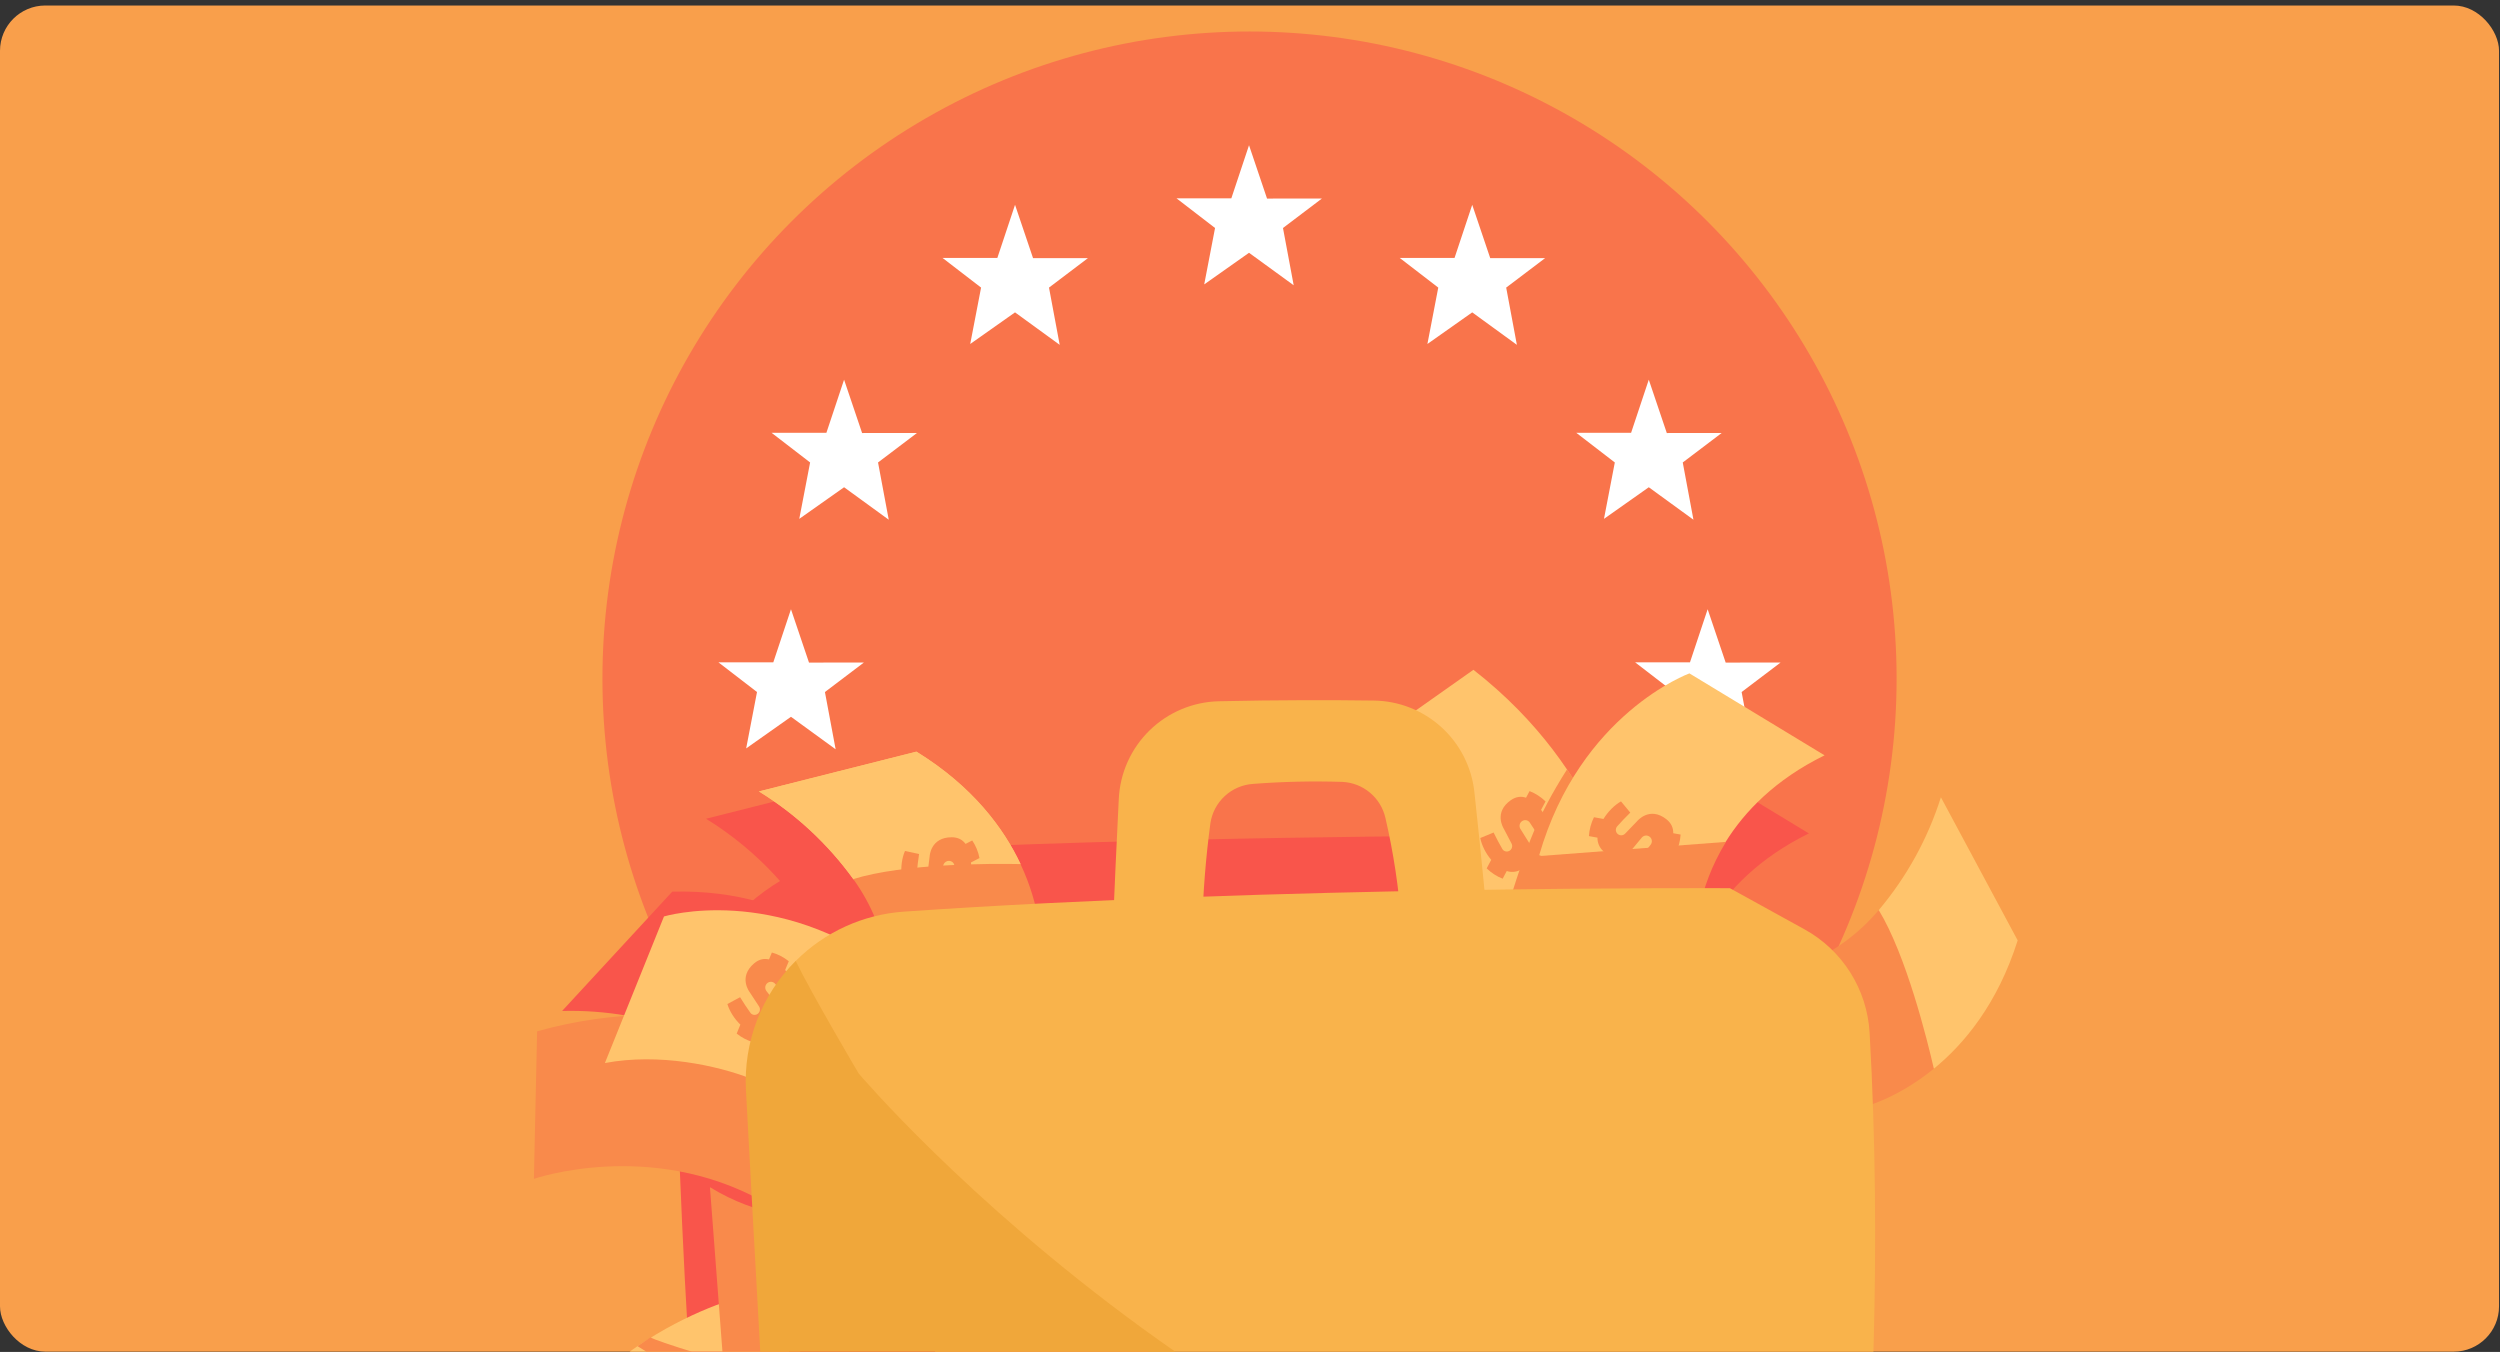 <svg width="331" height="179" viewBox="0 0 331 179" fill="none" xmlns="http://www.w3.org/2000/svg">
<rect x="0" y="0" width="331" height="179" fill="#333333" stroke="none"/>
<g clip-path="url(#clip0_1888_6326)">
<rect y="0.729" width="330.872" height="178.23" rx="6" fill="#F99F4B"/>
<path d="M166.188 21.609H170.655" stroke="#225DC6" stroke-width="0.762"/>
<path d="M166.188 19.77H170.655" stroke="#225DC6" stroke-width="0.762"/>
<path d="M160.604 26.932H165.231" stroke="#225DC6" stroke-width="0.762"/>
<path d="M166.188 23.385H170.655" stroke="#225DC6" stroke-width="0.762"/>
<path d="M160.604 28.703H165.231" stroke="#225DC6" stroke-width="0.762"/>
<path d="M166.188 25.158H170.655" stroke="#225DC6" stroke-width="0.762"/>
<path d="M160.604 30.479H165.231" stroke="#225DC6" stroke-width="0.762"/>
<rect x="158.703" y="16.555" width="13.466" height="16.233" rx="0.381" stroke="#225DC6" stroke-width="0.762"/>
<rect x="160.604" y="18.861" width="4.627" height="6.565" fill="#225DC6"/>
<rect x="166.108" y="26.932" width="4.627" height="3.906" fill="#225DC6"/>
<circle cx="165.436" cy="89.844" r="85.674" fill="#F9744B"/>
<path d="M165.37 141.918L167.756 148.981L175.025 148.974L169.866 152.878L171.284 160.461L165.37 156.159L159.438 160.345L160.873 152.878L155.768 148.949H163.029L165.37 141.918Z" fill="white"/>
<path d="M165.37 19.227L167.756 26.291L175.025 26.282L169.866 30.187L171.284 37.769L165.37 33.468L159.438 37.654L160.873 30.187L155.768 26.258H163.029L165.37 19.227Z" fill="white"/>
<path d="M194.922 27.117L197.307 34.18L204.577 34.173L199.419 38.077L200.835 45.658L194.922 41.358L188.989 45.544L190.426 38.077L185.321 34.149H192.582L194.922 27.117Z" fill="white"/>
<path d="M134.39 27.117L136.776 34.18L144.046 34.173L138.887 38.077L140.304 45.658L134.39 41.358L128.457 45.544L129.895 38.077L124.79 34.149H132.049L134.39 27.117Z" fill="white"/>
<path d="M194.922 133.629L197.307 140.693L204.577 140.686L199.419 144.591L200.835 152.172L194.922 147.872L188.989 152.058L190.426 144.591L185.321 140.66H192.582L194.922 133.629Z" fill="white"/>
<path d="M134.39 133.629L136.776 140.693L144.046 140.686L138.887 144.591L140.304 152.172L134.39 147.872L128.457 152.058L129.895 144.591L124.79 140.66H132.049L134.39 133.629Z" fill="white"/>
<path d="M111.756 50.27L114.142 57.334L121.41 57.325L116.252 61.231L117.67 68.812L111.756 64.512L105.824 68.697L107.259 61.231L102.154 57.301H109.415L111.756 50.27Z" fill="white"/>
<path d="M218.299 50.27L220.684 57.334L227.954 57.325L222.796 61.231L224.212 68.812L218.299 64.512L212.366 68.697L213.801 61.231L208.696 57.301H215.958L218.299 50.27Z" fill="white"/>
<path d="M111.756 111.508L114.142 118.572L121.41 118.564L116.252 122.47L117.67 130.051L111.756 125.749L105.824 129.935L107.259 122.47L102.154 118.539H109.415L111.756 111.508Z" fill="white"/>
<path d="M218.299 111.508L220.684 118.572L227.954 118.564L222.796 122.47L224.212 130.051L218.299 125.749L212.366 129.935L213.801 122.47L208.696 118.539H215.958L218.299 111.508Z" fill="white"/>
<path d="M104.725 80.662L107.111 87.726L114.379 87.718L109.22 91.624L110.638 99.205L104.725 94.903L98.792 99.089L100.228 91.624L95.122 87.694H102.384L104.725 80.662Z" fill="white"/>
<path d="M226.093 80.662L228.479 87.726L235.749 87.718L230.591 91.624L232.007 99.205L226.093 94.903L220.161 99.089L221.596 91.624L216.493 87.694H223.752L226.093 80.662Z" fill="white"/>
<path d="M229.039 117.598L220.356 113.307C216.578 111.223 212.122 110.603 207.807 110.604C192.467 110.606 152.952 110.806 116.519 112.614C109.098 112.977 102.115 116.238 97.072 121.694C92.029 127.151 89.328 134.369 89.549 141.795C90.048 158.258 90.983 179.706 92.725 199.098C93.172 204.119 95.208 208.868 98.538 212.653L102.923 217.894L229.039 117.598Z" fill="#F9554B"/>
<path d="M226.383 121.834C228.883 117.819 232.935 113.565 239.496 110.345L221.603 99.496C221.603 99.496 207.127 104.782 201.716 123.562C207.556 126.033 216.071 125.082 226.383 121.834Z" fill="#F9554B"/>
<path d="M128.11 118.02C125.886 113.299 121.808 107.747 114.322 103.136L93.473 108.403C98.36 111.412 102.606 115.356 105.969 120.008C114.797 123.459 122.246 122.988 128.11 118.02Z" fill="#F9554B"/>
<path d="M108.688 122.988C104.247 120.248 97.798 117.825 89.009 118.052L74.422 133.852C80.16 133.704 85.871 134.688 91.228 136.747C100.508 134.815 106.49 130.352 108.688 122.988Z" fill="#F9554B"/>
<path d="M214.867 119.235C214.867 119.235 212.608 102.36 195.081 88.68L179.114 99.948C179.114 99.948 192.468 109.102 194.725 126.004L214.867 119.235Z" fill="#FFC46C"/>
<path d="M199.076 109.674L200.128 111.682C200.216 111.845 200.235 112.038 200.183 112.22C200.13 112.401 200.01 112.555 199.847 112.648C199.689 112.739 199.503 112.765 199.329 112.721C199.155 112.677 199.006 112.567 198.913 112.412C198.644 111.966 198.028 110.813 197.752 110.223L195.989 110.955C196.182 111.933 196.719 112.996 197.437 113.841L196.836 114.972C197.444 115.567 198.163 116.032 198.954 116.341L199.494 115.322C200.049 115.51 200.657 115.474 201.196 115.223C203.866 113.951 202.53 111.711 202.53 111.711L201.294 109.735C201.194 109.57 201.163 109.371 201.207 109.18C201.25 108.989 201.365 108.821 201.527 108.712C201.69 108.603 201.887 108.562 202.076 108.598C202.265 108.634 202.431 108.744 202.539 108.904C202.844 109.358 203.569 110.472 203.781 110.837L205.487 109.644C205.097 108.782 204.611 107.97 204.039 107.223L204.631 106.108C204.023 105.514 203.304 105.049 202.514 104.74L202.048 105.618C201.424 105.404 200.745 105.451 200.039 105.94C197.724 107.548 199.076 109.674 199.076 109.674Z" fill="#F98A4B"/>
<path d="M203.729 119.086C205.174 114.11 208.182 104.045 208.649 103.594L207.471 101.871C203.396 108.324 202.163 112.075 200.021 118.774L203.729 119.086Z" fill="#F98A4B"/>
<path d="M228.459 111.494C230.959 107.479 235.011 103.226 241.572 100.005L223.68 89.156C223.68 89.156 209.204 94.443 203.792 113.222C209.632 115.693 218.148 114.743 228.459 111.494Z" fill="#FFC46C"/>
<path d="M216.771 108.707L215.171 110.369C215.041 110.506 214.863 110.587 214.674 110.593C214.486 110.599 214.302 110.53 214.164 110.401C214.03 110.276 213.949 110.103 213.938 109.919C213.928 109.736 213.989 109.555 214.109 109.415C214.453 109.012 215.369 108.046 215.849 107.59L214.62 106.103C213.744 106.601 212.892 107.462 212.3 108.429L211.04 108.202C210.655 108.983 210.428 109.831 210.371 110.7L211.505 110.904C211.493 111.504 211.71 112.087 212.112 112.533C214.128 114.732 215.865 112.72 215.865 112.72L217.38 110.889C217.508 110.74 217.688 110.646 217.884 110.628C218.079 110.61 218.274 110.669 218.426 110.792C218.579 110.916 218.678 111.095 218.701 111.291C218.723 111.487 218.668 111.684 218.547 111.84C218.206 112.281 217.361 113.341 217.076 113.663L218.728 114.949C219.433 114.296 220.062 113.565 220.603 112.77L221.845 112.994C222.23 112.213 222.458 111.365 222.515 110.496L221.537 110.32C221.553 109.644 221.305 108.997 220.625 108.464C218.394 106.716 216.771 108.707 216.771 108.707Z" fill="#F98A4B"/>
<path d="M228.519 111.464C224.563 117.903 224.556 123.708 224.556 123.708L202.117 123.338C202.369 119.955 202.955 116.604 203.868 113.337L228.519 111.464Z" fill="#F98A4B"/>
<path d="M107.445 138.787C107.445 138.787 92.53 130.576 71.113 136.543L70.688 156.082C70.688 156.082 85.985 150.781 100.92 159.009L107.445 138.787Z" fill="#F98A4B"/>
<path d="M99.37 142.791C94.963 141.074 87.271 139.393 80.088 140.745L87.912 121.338C87.912 121.338 102.669 116.897 118.255 128.689C115.06 134.167 109.572 139.213 99.37 142.791Z" fill="#FFC46C"/>
<path d="M99.253 131.355L100.495 133.251C100.598 133.405 100.636 133.596 100.602 133.781C100.567 133.966 100.462 134.132 100.309 134.24C100.16 134.346 99.978 134.391 99.801 134.364C99.623 134.337 99.464 134.241 99.356 134.096C99.046 133.678 98.32 132.591 97.988 132.031L96.305 132.93C96.592 133.885 97.23 134.89 98.026 135.662L97.538 136.846C98.201 137.379 98.962 137.771 99.779 138.002L100.218 136.936C100.788 137.069 101.39 136.974 101.902 136.672C104.435 135.147 102.888 133.048 102.888 133.048L101.466 131.2C101.351 131.046 101.301 130.851 101.325 130.656C101.35 130.462 101.448 130.284 101.599 130.16C101.75 130.036 101.942 129.975 102.134 129.993C102.326 130.01 102.502 130.103 102.625 130.253C102.973 130.674 103.802 131.713 104.048 132.055L105.631 130.702C105.159 129.883 104.597 129.122 103.954 128.434L104.435 127.267C103.773 126.734 103.011 126.341 102.195 126.111L101.817 127.029C101.174 126.878 100.504 126.99 99.849 127.546C97.701 129.37 99.253 131.355 99.253 131.355Z" fill="#F98A4B"/>
<path d="M135.119 114.403C132.896 109.682 128.817 104.13 121.332 99.519L100.482 104.785C105.37 107.795 109.616 111.739 112.978 116.391C121.806 119.841 129.255 119.371 135.119 114.403Z" fill="#FFC46C"/>
<path d="M135.119 114.401C132.896 109.68 128.817 104.128 121.332 99.517L100.482 104.783C105.37 107.793 109.616 111.737 112.978 116.389C121.806 119.839 129.255 119.369 135.119 114.401Z" fill="#FFC46C"/>
<path d="M123.087 113.373L122.808 115.623C122.788 115.807 122.694 115.977 122.547 116.096C122.401 116.215 122.214 116.273 122.027 116.257C121.845 116.242 121.678 116.158 121.56 116.023C121.442 115.887 121.382 115.711 121.394 115.531C121.427 115.012 121.577 113.713 121.686 113.071L119.82 112.669C119.422 113.582 119.258 114.762 119.366 115.865L118.229 116.453C118.39 117.288 118.716 118.08 119.19 118.784L120.214 118.254C120.563 118.724 121.084 119.042 121.67 119.142C124.588 119.617 124.766 117.015 124.766 117.015L124.876 114.686C124.888 114.494 124.976 114.313 125.12 114.181C125.265 114.049 125.455 113.976 125.649 113.979C125.845 113.982 126.031 114.06 126.166 114.197C126.301 114.335 126.375 114.52 126.372 114.713C126.365 115.26 126.326 116.588 126.292 117.008L128.374 117C128.545 116.07 128.608 115.126 128.563 114.186L129.684 113.606C129.523 112.772 129.197 111.98 128.723 111.276L127.84 111.732C127.449 111.201 126.865 110.852 126.006 110.853C123.187 110.856 123.087 113.373 123.087 113.373Z" fill="#F98A4B"/>
<path d="M101.77 170.836C101.77 170.836 84.894 173.095 71.215 190.621L82.483 206.589C82.483 206.589 91.637 193.235 108.539 190.978L101.77 170.836Z" fill="#FFC46C"/>
<path d="M101.621 181.974C96.645 180.528 86.58 177.52 86.129 177.053L84.406 178.231C90.859 182.306 94.61 183.539 101.308 185.682L101.621 181.974Z" fill="#F98A4B"/>
<path d="M117.577 127.772C116.985 123.662 115.406 119.756 112.975 116.39C119.653 114.31 131.191 114.329 135.116 114.403C137.85 120.211 137.781 124.765 137.781 124.765L117.577 127.772Z" fill="#F98A4B"/>
<path d="M256.046 141.495C260.087 138.193 264.484 132.89 267.142 124.51L256.976 105.56C255.242 111.031 252.446 116.107 248.748 120.497C247.541 129.899 249.805 137.011 256.046 141.495Z" fill="#FFC46C"/>
<path d="M238.819 127.719C242.663 126.148 246.069 123.669 248.746 120.494C252.383 126.468 255.163 137.666 256.043 141.492C251.071 145.553 246.636 146.591 246.636 146.591L238.819 127.719Z" fill="#F98A4B"/>
<path d="M196.875 121.427C196.875 121.427 196.286 114.714 195.207 104.85C194.847 101.558 193.297 98.511 190.847 96.283C188.397 94.055 185.217 92.8 181.906 92.754C176.421 92.679 169.358 92.666 161.388 92.846C157.957 92.922 154.682 94.295 152.221 96.688C149.761 99.081 148.299 102.318 148.128 105.746C147.856 111.28 147.548 117.803 147.319 123.44L159.169 122.609C159.288 118.063 159.65 113.526 160.253 109.018C160.454 107.632 161.124 106.357 162.152 105.406C163.179 104.454 164.501 103.884 165.898 103.788C169.834 103.485 173.784 103.396 177.731 103.523C179.075 103.586 180.362 104.089 181.392 104.955C182.423 105.821 183.14 107.002 183.434 108.315C184.498 112.905 185.204 117.571 185.545 122.27L196.875 121.427Z" fill="#F9B34B"/>
<path d="M238.907 123.039L229.041 117.597C229.041 117.597 169.013 117.278 119.714 120.698C114.296 121.066 109.196 123.386 105.358 127.227C105.358 127.227 102.367 171.122 146.087 198.211C189.807 225.3 245.461 212.676 245.461 212.676C246.011 211.208 246.353 209.671 246.477 208.109C247.675 193.127 249.197 165.752 247.534 136.713C247.37 133.891 246.492 131.156 244.983 128.764C243.475 126.372 241.384 124.403 238.907 123.039Z" fill="#F9B34B"/>
<path d="M93.997 157.186C100.436 161.142 106.241 161.149 106.241 161.149L105.871 183.587C102.487 183.336 99.137 182.749 95.87 181.837L93.997 157.186Z" fill="#F98A4B"/>
<path d="M113.69 228.137C109.72 225.14 106.104 221.7 102.912 217.884C101.279 190.615 99.755 162.844 98.766 144.37C98.594 141.209 99.091 138.048 100.226 135.092C101.361 132.137 103.107 129.455 105.35 127.222C107.459 131.6 113.69 142.126 113.69 142.126C113.69 142.126 169.968 208.614 245.436 212.661C244.461 215.267 242.849 217.588 240.746 219.411C238.643 221.234 236.116 222.5 233.398 223.094C200.017 230.343 145.659 232.019 126.734 232.391C122.029 232.499 117.427 230.998 113.69 228.137Z" fill="#F0A73A"/>
</g>
<defs>
<clipPath id="clip0_1888_6326">
<rect width="330.872" height="178.23" fill="white" transform="translate(0 0.729)"/>
</clipPath>
</defs>
</svg>
